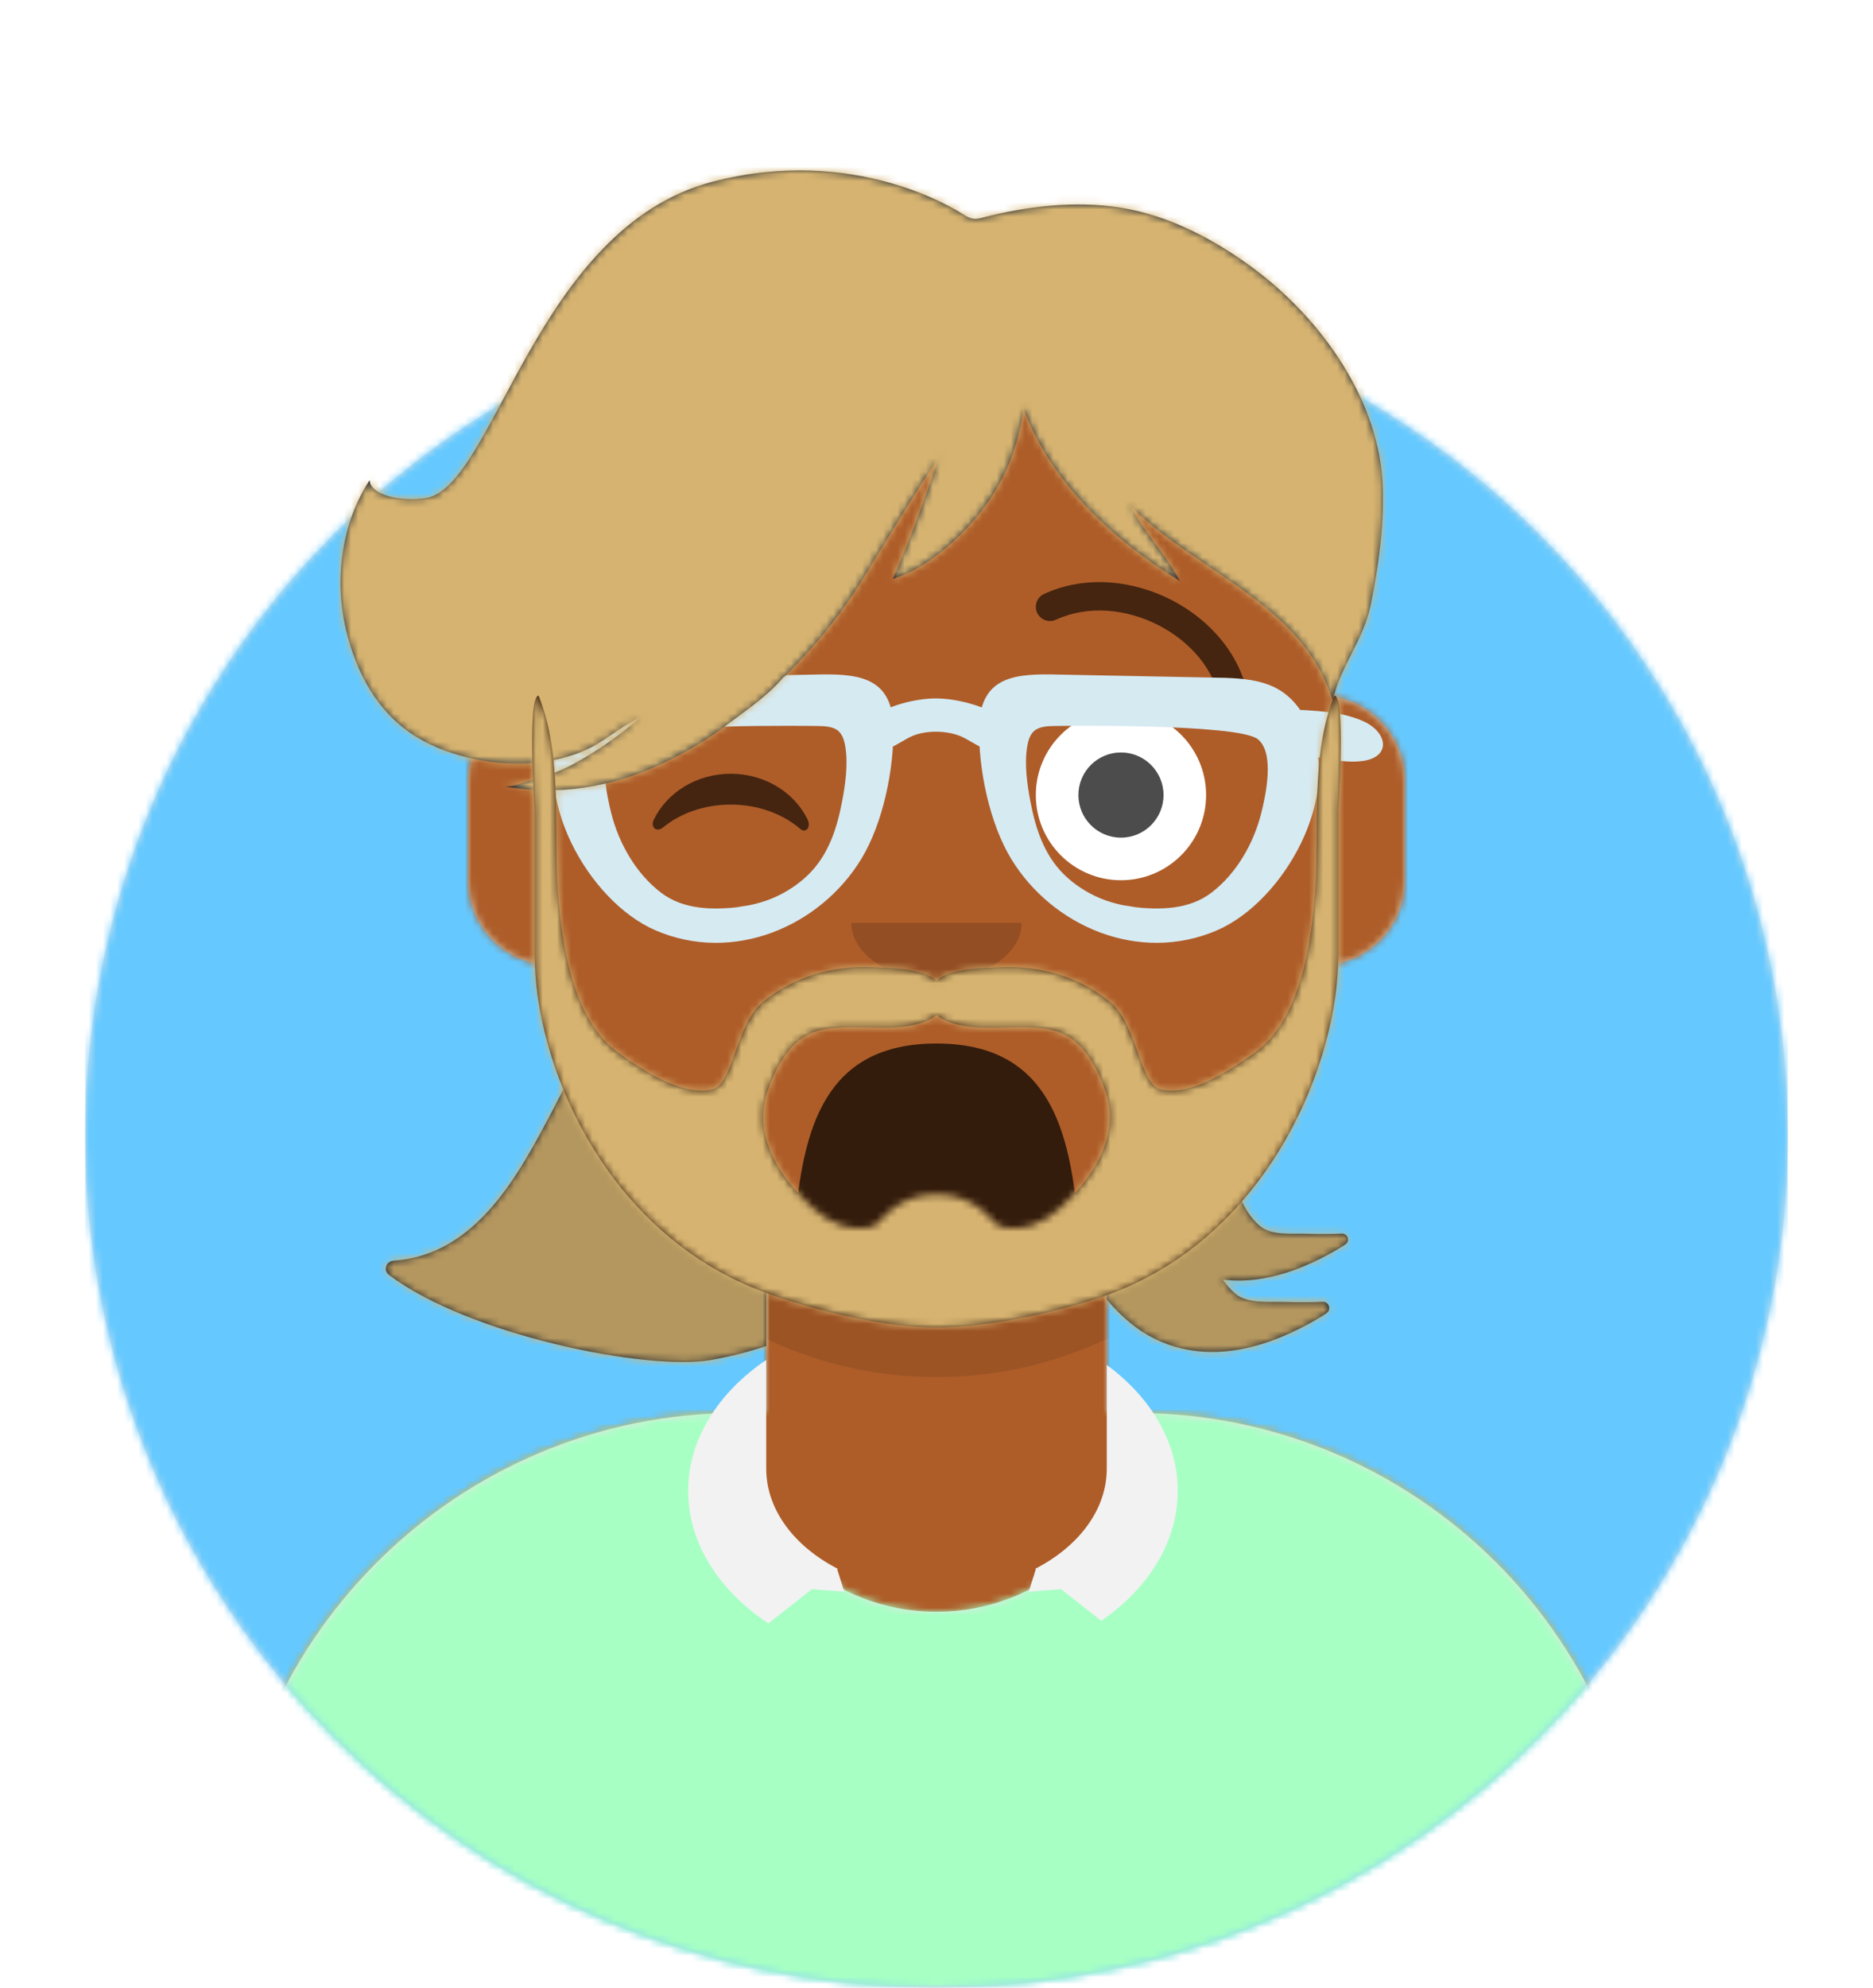 <svg width="264px" height="280px" viewBox="0 0 264 280" version="1.1" xmlns="http://www.w3.org/2000/svg" xmlns:xlink="http://www.w3.org/1999/xlink"><desc>Created with getavataaars.com</desc><defs><circle id="react-path-112652" cx="120" cy="120" r="120"></circle><path d="M12,160 C12,226.274 65.726,280 132,280 C198.274,280 252,226.274 252,160 L264,160 L264,-1.42108547e-14 L-3.19744231e-14,-1.42108547e-14 L-3.19744231e-14,160 L12,160 Z" id="react-path-112653"></path><path d="M124,144.611 L124,163 L128,163 L128,163 C167.765,163 200,195.235 200,235 L200,244 L0,244 L0,235 C-4.86974701e-15,195.235 32.235,163 72,163 L72,163 L76,163 L76,144.611 C58.763,136.422 46.372,119.687 44.305,99.881 C38.48,99.058 34,94.052 34,88 L34,74 C34,68.054 38.325,63.118 44,62.166 L44,56 L44,56 C44,25.072 69.072,5.68137151e-15 100,0 L100,0 L100,0 C130.928,-5.68137151e-15 156,25.072 156,56 L156,62.166 C161.675,63.118 166,68.054 166,74 L166,88 C166,94.052 161.52,99.058 155.695,99.881 C153.628,119.687 141.237,136.422 124,144.611 Z" id="react-path-112654"></path></defs><g id="Avataaar" stroke="none" stroke-width="1" fill="none" fill-rule="evenodd"><g transform="translate(-825, -1100)" id="Avataaar/Circle"><g transform="translate(825, 1100)"><g id="Circle" stroke-width="1" fill-rule="evenodd" transform="translate(12, 40)"><mask id="react-mask-112655" fill="white"><use xlink:href="#react-path-112652"></use></mask><use id="Circle-Background" fill="#E6E6E6" xlink:href="#react-path-112652"></use><g id="Color/Palette/Blue-01" mask="url(#react-mask-112655)" fill="#65C9FF"><rect id="🖍Color" x="0" y="0" width="240" height="240"></rect></g></g><mask id="react-mask-112656" fill="white"><use xlink:href="#react-path-112653"></use></mask><g id="Mask"></g><g id="Avataaar" stroke-width="1" fill-rule="evenodd" mask="url(#react-mask-112656)"><g id="Body" transform="translate(32, 36)"><mask id="react-mask-112657" fill="white"><use xlink:href="#react-path-112654"></use></mask><use fill="#D0C6AC" xlink:href="#react-path-112654"></use><g id="Skin/👶🏽-03-Brown" mask="url(#react-mask-112657)" fill="#AE5D29"><g transform="translate(0, 0)" id="Color"><rect x="0" y="0" width="264" height="280"></rect></g></g><path d="M156,79 L156,102 C156,132.928 130.928,158 100,158 C69.072,158 44,132.928 44,102 L44,79 L44,94 C44,124.928 69.072,150 100,150 C130.928,150 156,124.928 156,94 L156,79 Z" id="Neck-Shadow" fill-opacity="0.1" fill="#000000" mask="url(#react-mask-112657)"></path></g><g id="Clothing/Collar-+-Sweater" transform="translate(0, 170)"><defs><path d="M105.192,29.052 L104,29.052 L104,29.052 C64.235,29.052 32,61.287 32,101.052 L32,110 L232,110 L232,101.052 C232,61.287 199.765,29.052 160,29.052 L160,29.052 L158.808,29.052 C158.935,30.035 159,31.036 159,32.052 C159,45.859 146.912,57.052 132,57.052 C117.088,57.052 105,45.859 105,32.052 C105,31.036 105.065,30.035 105.192,29.052 Z" id="react-path-112658"></path></defs><mask id="react-mask-112659" fill="white"><use xlink:href="#react-path-112658"></use></mask><use id="Clothes" fill="#E6E6E6" fill-rule="evenodd" xlink:href="#react-path-112658"></use><g id="Color/Palette/Gray-01" mask="url(#react-mask-112659)" fill-rule="evenodd" fill="#A7FFC4"><rect id="🖍Color" x="0" y="0" width="264" height="110"></rect></g><path d="M156,22.279 C162.182,26.835 166,33.106 166,40.028 C166,47.233 161.863,53.733 155.229,58.327 L149.579,53.876 L145,54.208 L146,51.057 L145.922,50.996 C152.022,47.853 156,42.7 156,36.877 L156,22.279 Z M108,21.571 C101.233,26.174 97,32.74 97,40.028 C97,47.426 101.362,54.08 108.308,58.692 L114.421,53.876 L119,54.208 L118,51.057 L118.078,50.996 C111.978,47.853 108,42.7 108,36.877 L108,21.571 Z" id="Collar" fill="#F2F2F2" fill-rule="evenodd"></path></g><g id="Face" transform="translate(76, 82)" fill="#000000"><g id="Mouth/Scream-Open" transform="translate(2, 52)"><defs><path d="M34.008,15.136 C35.128,29.124 38.235,40.993 53.996,41 C69.758,41.007 72.917,29.057 73.994,15.006 C74.081,13.876 73.174,13 72.037,13 C65.351,13 62.67,14.994 53.989,15 C45.309,15.006 40.757,13 36.092,13 C34.949,13 33.896,13.737 34.008,15.136 Z" id="react-path-112660"></path></defs><mask id="react-mask-112661" fill="white"><use xlink:href="#react-path-112660" transform="translate(54, 27) scale(1, -1) translate(-54, -27) "></use></mask><use id="Mouth" fill-opacity="0.7" fill="#000000" fill-rule="evenodd" transform="translate(54, 27) scale(1, -1) translate(-54, -27) " xlink:href="#react-path-112660"></use><rect id="Teeth" fill="#FFFFFF" fill-rule="evenodd" mask="url(#react-mask-112661)" x="39" y="2" width="31" height="16" rx="5"></rect><g id="Tongue" stroke-width="1" fill-rule="evenodd" mask="url(#react-mask-112661)" fill="#FF4F6D"><g transform="translate(38, 32)" id="Say-ahhhh"><circle cx="11" cy="11" r="11"></circle><circle cx="21" cy="11" r="11"></circle></g></g></g><g id="Nose/Default" transform="translate(28, 40)" fill-opacity="0.16"><path d="M16,8 C16,12.418 21.373,16 28,16 L28,16 C34.627,16 40,12.418 40,8" id="Nose"></path></g><g id="Eyes/Wink-Wacky-😜" transform="translate(0, 8)"><circle id="Cornea?-I-don&#x27;t-know" fill="#FFFFFF" cx="82" cy="22" r="12"></circle><circle id="Eye" fill-opacity="0.7" fill="#000000" cx="82" cy="22" r="6"></circle><path d="M16.16,25.447 C18.007,21.649 22.164,19 26.998,19 C31.814,19 35.959,21.63 37.815,25.407 C38.367,26.529 37.582,27.447 36.791,26.767 C34.34,24.66 30.859,23.344 26.998,23.344 C23.257,23.344 19.874,24.579 17.438,26.572 C16.547,27.3 15.62,26.558 16.16,25.447 Z" id="Winky-Doodle" fill-opacity="0.6" fill="#000000"></path></g><g id="Eyebrow/Outline/Raised-Excited" fill-opacity="0.6"><g id="I-Browse" transform="translate(12, 0)"><path d="M3.976,17.128 C5.471,7.605 18.059,1.109 27.164,5.301 C28.167,5.763 29.355,5.324 29.817,4.321 C30.279,3.318 29.84,2.13 28.836,1.668 C17.349,-3.622 1.936,4.332 0.024,16.507 C-0.147,17.599 0.599,18.622 1.69,18.794 C2.781,18.965 3.804,18.219 3.976,17.128 Z" id="Eyebrow" fill-rule="nonzero"></path><path d="M61.976,17.128 C63.471,7.605 76.059,1.109 85.164,5.301 C86.167,5.763 87.355,5.324 87.817,4.321 C88.279,3.318 87.84,2.13 86.836,1.668 C75.349,-3.622 59.936,4.332 58.024,16.507 C57.853,17.599 58.599,18.622 59.69,18.794 C60.781,18.965 61.804,18.219 61.976,17.128 Z" id="Eyebrow" fill-rule="nonzero" transform="translate(73, 9.41) scale(-1, 1) translate(-73, -9.41) "></path></g></g></g><g id="Top" stroke-width="1" fill-rule="evenodd"><defs><rect id="react-path-112664" x="0" y="0" width="264" height="280"></rect><path d="M175.126,166.898 C175.841,169.138 176.875,171.231 178.555,172.686 C180.176,174.09 183.068,173.745 185.099,173.803 C186.771,173.851 188.445,173.856 190.115,173.784 C190.954,173.747 191.328,174.798 190.649,175.282 C190.519,175.374 190.389,175.463 190.258,175.544 C189.208,176.199 188.118,176.803 187.009,177.356 C184.485,178.614 181.821,179.6 179.027,180.09 C177.111,180.427 175.211,180.49 173.373,180.267 C173.859,180.987 174.42,181.642 175.072,182.208 C176.801,183.708 179.888,183.34 182.055,183.401 C183.839,183.453 185.626,183.458 187.408,183.381 C188.303,183.342 188.703,184.465 187.978,184.982 C187.839,185.081 187.701,185.175 187.562,185.262 C186.44,185.962 185.278,186.608 184.093,187.199 C181.4,188.544 178.557,189.597 175.575,190.121 C170.075,191.087 164.706,189.944 160.381,186.413 C159.164,185.42 158.027,184.288 157,183.053 L157,180.611 C163.95,177.31 170.111,172.619 175.126,166.898 Z M81.315,151.594 C80.573,153.139 79.805,154.673 79.006,156.191 C74.211,165.3 68.242,176.793 56.499,177.596 C55.411,177.671 54.98,178.943 55.829,179.588 C66.949,188.041 92.261,193.187 101.274,191.57 C104.095,191.063 106.639,190.402 109,189.61 L109,180.611 C96.563,174.703 86.648,164.344 81.315,151.594 Z M195.906,68.68 C196.081,74.187 195.289,79.907 194.185,85.296 C193.19,90.148 189.87,93.971 188.837,98.729 C184.81,85.048 169.433,80.484 160.242,71.155 C162.239,74.948 165.291,78.103 167.294,81.833 C158.047,76.168 149.088,67.954 145.262,57.538 C144.555,62.936 142.546,67.928 139.154,72.204 C136.143,76 131.572,80.074 126.859,81.544 C129.287,76.037 131.361,70.327 133.266,64.619 C131.25,67.236 124.569,78.353 122.891,81.109 C121.235,83.83 119.378,86.426 117.384,88.912 C116.451,90.075 115.455,91.199 114.453,92.303 C113.869,92.946 113.274,93.578 112.666,94.198 C112.451,94.417 110.824,96.207 111.754,95.004 C109.538,97.806 106.276,99.983 103.443,102.113 C100.591,104.257 97.483,106.081 94.252,107.589 C87.093,110.932 79.74,112.148 71.933,110.752 C73.128,111.051 75.653,109.906 76.889,109.57 C78.698,109.078 80.363,108.453 82.002,107.546 C85.275,105.735 88.351,103.576 91.178,101.128 C88.471,102.28 86.273,104.462 83.514,105.671 C81.227,106.674 78.967,107.197 76.482,107.437 C71.02,107.966 64.487,106.717 59.761,103.85 C54.269,100.517 51.219,94.799 49.772,88.713 C48.091,81.646 49.136,73.673 53.099,67.639 C53.234,69.782 57.535,70.703 61.015,70.166 C70.673,68.675 76.418,32.118 101.442,25.6 C121.403,20.4 135.651,29.474 136.862,30.257 C138.299,31.185 138.85,30.797 140.483,30.405 C146.829,28.885 153.741,28.196 160.188,29.478 C166.528,30.74 172.606,34.024 177.747,37.856 C187.274,44.957 195.509,56.438 195.906,68.68 Z" id="react-path-112665"></path><path d="M65.18,77.737 C67.363,76.105 80.407,75.479 82.758,74.089 C83.492,73.655 84.061,73.216 84.5,72.78 C84.939,73.216 85.509,73.655 86.242,74.089 C88.593,75.479 101.637,76.105 103.82,77.737 C106.03,79.391 107.644,83.185 107.467,86.151 C107.255,89.71 103.361,98.203 93.672,99.181 C91.558,96.828 88.237,95.31 84.5,95.31 C80.763,95.31 77.442,96.828 75.328,99.181 C65.639,98.203 61.745,89.71 61.533,86.151 C61.357,83.185 62.97,79.391 65.18,77.737 M103.142,94.906 C103.143,94.906 103.145,94.905 103.146,94.905 C103.144,94.905 103.143,94.906 103.142,94.906 M65.845,94.901 C65.849,94.903 65.857,94.906 65.862,94.908 C65.857,94.906 65.851,94.903 65.845,94.901 M144.863,55.985 C144.474,50.03 143.278,44.152 142.234,38.286 C141.953,36.707 140.424,26 139.735,26 C139.502,35.109 138.702,44.08 137.67,53.139 C137.361,55.848 137.038,58.556 136.825,61.274 C136.654,63.47 136.96,66.122 136.428,68.246 C135.749,70.952 132.348,73.478 129.703,74.411 C123.103,76.737 117.598,67.108 111.961,64.291 C104.643,60.635 92.064,59.764 84.582,64.53 C76.936,59.764 64.357,60.635 57.039,64.291 C51.402,67.108 45.897,76.737 39.297,74.411 C36.652,73.478 33.25,70.952 32.572,68.246 C32.04,66.122 32.346,63.47 32.175,61.274 C31.962,58.556 31.639,55.848 31.33,53.139 C30.298,44.08 29.497,35.109 29.265,26 C28.576,26 27.047,36.707 26.766,38.286 C25.722,44.152 24.526,50.03 24.138,55.985 C23.739,62.105 24.215,68.167 25.47,74.163 C26.069,77.028 26.769,79.876 27.519,82.704 C28.353,85.847 27.199,91.966 27.572,95.192 C28.279,101.296 31.154,113.2 34.383,118.451 C35.944,120.989 37.773,122.574 39.816,124.619 C41.783,126.588 42.604,129.64 44.726,131.737 C48.682,135.645 54.446,137.971 60.366,138.543 C65.677,143.05 74.506,146 84.5,146 C94.495,146 103.323,143.05 108.635,138.543 C114.554,137.971 120.318,135.645 124.274,131.737 C126.396,129.64 127.217,126.588 129.184,124.619 C131.226,122.574 133.056,120.989 134.617,118.451 C137.846,113.2 140.721,101.296 141.428,95.192 C141.801,91.966 140.647,85.847 141.481,82.704 C142.232,79.876 142.931,77.028 143.531,74.163 C144.785,68.167 145.261,62.105 144.863,55.985 Z" id="react-path-112666"></path></defs><mask id="react-mask-112662" fill="white"><use xlink:href="#react-path-112664"></use></mask><g id="Mask"></g><g id="Top/Short-Hair/Shaggy-Mullet" mask="url(#react-mask-112662)"><g transform="translate(-1, 0)"><g id="Top/_Resources/Prescription-01" fill="none" transform="translate(62, 85)" stroke-width="1"><defs><filter x="-0.8%" y="-2.4%" width="101.5%" height="109.8%" filterUnits="objectBoundingBox" id="react-filter-112667"><feOffset dx="0" dy="2" in="SourceAlpha" result="shadowOffsetOuter1"></feOffset><feColorMatrix values="0 0 0 0 0   0 0 0 0 0   0 0 0 0 0  0 0 0 0.2 0" type="matrix" in="shadowOffsetOuter1" result="shadowMatrixOuter1"></feColorMatrix><feMerge><feMergeNode in="shadowMatrixOuter1"></feMergeNode><feMergeNode in="SourceGraphic"></feMergeNode></feMerge></filter></defs><g id="Glasses" filter="url(#react-filter-112667)" transform="translate(8, 8)" fill="#D6EAF2"><path d="M46.249,7.275 C48.621,7.298 49.742,7.692 50.146,10.165 C50.555,12.671 50.157,15.487 49.685,17.955 C48.965,21.723 47.767,25.415 44.978,28.169 C43.508,29.619 41.717,30.775 39.811,31.564 C38.799,31.983 37.73,32.286 36.661,32.516 C36.349,32.583 33.682,32.95 35.318,32.764 C31.501,33.199 27.36,33.182 24.172,30.753 C20.64,28.06 18.22,23.8 17.157,19.556 C16.534,17.073 15.226,11.134 17.616,9.149 C20.353,6.875 46.249,7.275 46.249,7.275 L46.249,7.275 Z M22.218,0.49 C16.777,0.678 13.147,1.634 10.463,7.069 C5.546,17.03 13.963,31.969 23.352,36.039 C34.329,40.799 46.592,35.532 52.396,26.006 C55.469,20.962 57.022,13.323 56.922,7.504 C56.795,0.076 51.607,-0.13 45.509,0.034 L22.218,0.49 Z" id="Frame-Stuff"></path><path d="M79.681,7.273 C77.309,7.295 76.188,7.689 75.784,10.163 C75.374,12.668 75.772,15.485 76.244,17.952 C76.965,21.72 78.163,25.412 80.952,28.166 C82.421,29.616 84.213,30.772 86.119,31.562 C87.131,31.981 88.2,32.284 89.268,32.513 C89.581,32.58 92.247,32.948 90.612,32.761 C94.429,33.197 98.57,33.179 101.757,30.75 C105.29,28.058 107.709,23.798 108.773,19.554 C109.396,17.071 110.703,11.132 108.314,9.147 C105.576,6.872 79.681,7.273 79.681,7.273 L79.681,7.273 Z M103.712,0.488 C109.152,0.675 112.783,1.632 115.466,7.067 C120.384,17.028 111.967,31.966 102.577,36.037 C91.6,40.797 79.338,35.529 73.534,26.004 C70.461,20.96 68.907,13.321 69.007,7.501 C69.135,0.074 74.323,-0.132 80.421,0.032 L103.712,0.488 Z" id="Frame-Stuff"></path><path d="M13.197,4.927 C9.785,5.118 5.886,5.164 2.69,6.639 C-0.695,8.201 -1.218,11.739 3.049,12.226 C4.971,12.446 6.895,12.083 8.787,11.745 C10.337,11.468 12.442,11.558 13.906,10.966 C16.636,9.862 16.46,4.74 13.197,4.927" id="Frame-Stuff"></path><path d="M112.735,4.927 C116.147,5.118 120.046,5.164 123.242,6.639 C126.626,8.201 127.149,11.739 122.882,12.226 C120.961,12.446 119.037,12.083 117.144,11.745 C115.595,11.468 113.49,11.558 112.025,10.966 C109.296,9.862 109.471,4.74 112.735,4.927" id="Frame-Stuff"></path><path d="M73.109,7.013 C71.163,4.713 66.091,3.385 62.891,3.385 C59.691,3.385 54.768,4.713 52.822,7.013 C51.841,8.172 51.807,9.724 53.508,10.451 C55.626,11.357 57.517,9.714 59.213,8.855 C61.381,7.757 64.712,7.877 66.719,8.855 C68.427,9.688 70.305,11.357 72.423,10.451 C74.124,9.724 74.091,8.172 73.109,7.013" id="Frame-Stuff"></path></g></g><mask id="react-mask-112663" fill="white"><use xlink:href="#react-path-112665"></use></mask><use id="Hair" stroke="none" fill="#1D2633" fill-rule="evenodd" xlink:href="#react-path-112665"></use><g id="Skin/👶🏽-03-Brown" mask="url(#react-mask-112663)" fill="#D6B370"><g transform="translate(0, 0) " id="Color"><rect x="0" y="0" width="264" height="280"></rect></g></g><path d="M175.126,166.898 C175.841,169.138 176.875,171.231 178.555,172.686 C180.176,174.09 183.068,173.745 185.099,173.803 C186.771,173.851 188.445,173.856 190.115,173.784 C190.954,173.747 191.328,174.798 190.649,175.282 C190.519,175.374 190.389,175.463 190.258,175.544 C189.208,176.199 188.118,176.803 187.009,177.356 C184.485,178.614 181.821,179.6 179.027,180.09 C177.111,180.427 175.211,180.49 173.373,180.267 C173.859,180.987 174.42,181.642 175.072,182.208 C176.801,183.708 179.888,183.34 182.055,183.401 C183.839,183.453 185.626,183.458 187.408,183.381 C188.303,183.342 188.703,184.465 187.978,184.982 C187.839,185.081 187.701,185.175 187.562,185.262 C186.44,185.962 185.278,186.608 184.093,187.199 C181.4,188.544 178.557,189.597 175.575,190.121 C170.075,191.087 164.706,189.944 160.381,186.413 C159.164,185.42 158.027,184.288 157,183.053 L157,180.611 C163.95,177.31 170.111,172.619 175.126,166.898 Z M81.315,151.594 C80.573,153.139 79.805,154.673 79.006,156.191 C74.211,165.3 68.242,176.793 56.499,177.596 C55.411,177.671 54.98,178.943 55.829,179.588 C66.949,188.041 92.261,193.187 101.274,191.57 C104.095,191.063 106.639,190.402 109,189.61 L109,180.611 C96.563,174.703 86.648,164.344 81.315,151.594 Z" id="Shadow" stroke="none" fill-opacity="0.16" fill="#000000" fill-rule="evenodd"></path><g id="Facial-Hair/Beard-Light" transform="translate(49, 72)"><defs><path d="M101.428,98.169 C98.915,100.463 96.237,101.494 92.853,100.773 C92.271,100.649 89.896,96.235 84,96.235 C78.103,96.235 75.729,100.649 75.147,100.773 C71.762,101.494 69.085,100.463 66.571,98.169 C61.846,93.856 57.917,87.908 60.278,81.419 C61.508,78.037 63.51,74.324 67.151,73.246 C71.038,72.096 76.497,73.244 80.415,72.458 C81.684,72.204 83.071,71.751 84,71 C84.929,71.751 86.316,72.204 87.585,72.458 C91.503,73.244 96.961,72.096 100.849,73.246 C104.49,74.324 106.491,78.037 107.722,81.419 C110.083,87.908 106.154,93.856 101.428,98.169 M140.081,26 C136.671,34.4 137.988,44.858 137.357,53.676 C136.844,60.843 135.337,71.586 128.973,76.215 C125.718,78.582 119.794,82.56 115.542,81.45 C112.615,80.686 112.302,72.29 108.455,69.147 C104.092,65.582 98.643,64.016 93.149,64.258 C90.779,64.362 85.984,64.337 84,66.16 C82.016,64.337 77.222,64.362 74.851,64.258 C69.357,64.016 63.908,65.582 59.545,69.147 C55.698,72.29 55.386,80.686 52.458,81.45 C48.206,82.56 42.282,78.582 39.027,76.215 C32.662,71.586 31.156,60.843 30.643,53.676 C30.012,44.858 31.329,34.4 27.919,26 C26.26,26 27.354,42.129 27.354,42.129 L27.354,62.485 C27.386,77.773 36.935,100.655 58.108,109.393 C63.286,111.53 75.015,115 84,115 C92.985,115 104.714,111.86 109.892,109.723 C131.065,100.986 140.614,77.773 140.646,62.485 L140.646,42.129 C140.646,42.129 141.74,26 140.081,26" id="react-path-112669"></path></defs><mask id="react-mask-112668" fill="white"><use xlink:href="#react-path-112669"></use></mask><use id="Lite-Beard" fill="#331B0C" fill-rule="evenodd" xlink:href="#react-path-112669"></use><g id="Color/Hair/Brown" mask="url(#react-mask-112668)" fill="#D6B370"><g transform="translate(-32, 0)" id="Color"><rect x="0" y="0" width="264" height="244"></rect></g></g></g></g></g></g></g></g></g></g></svg>